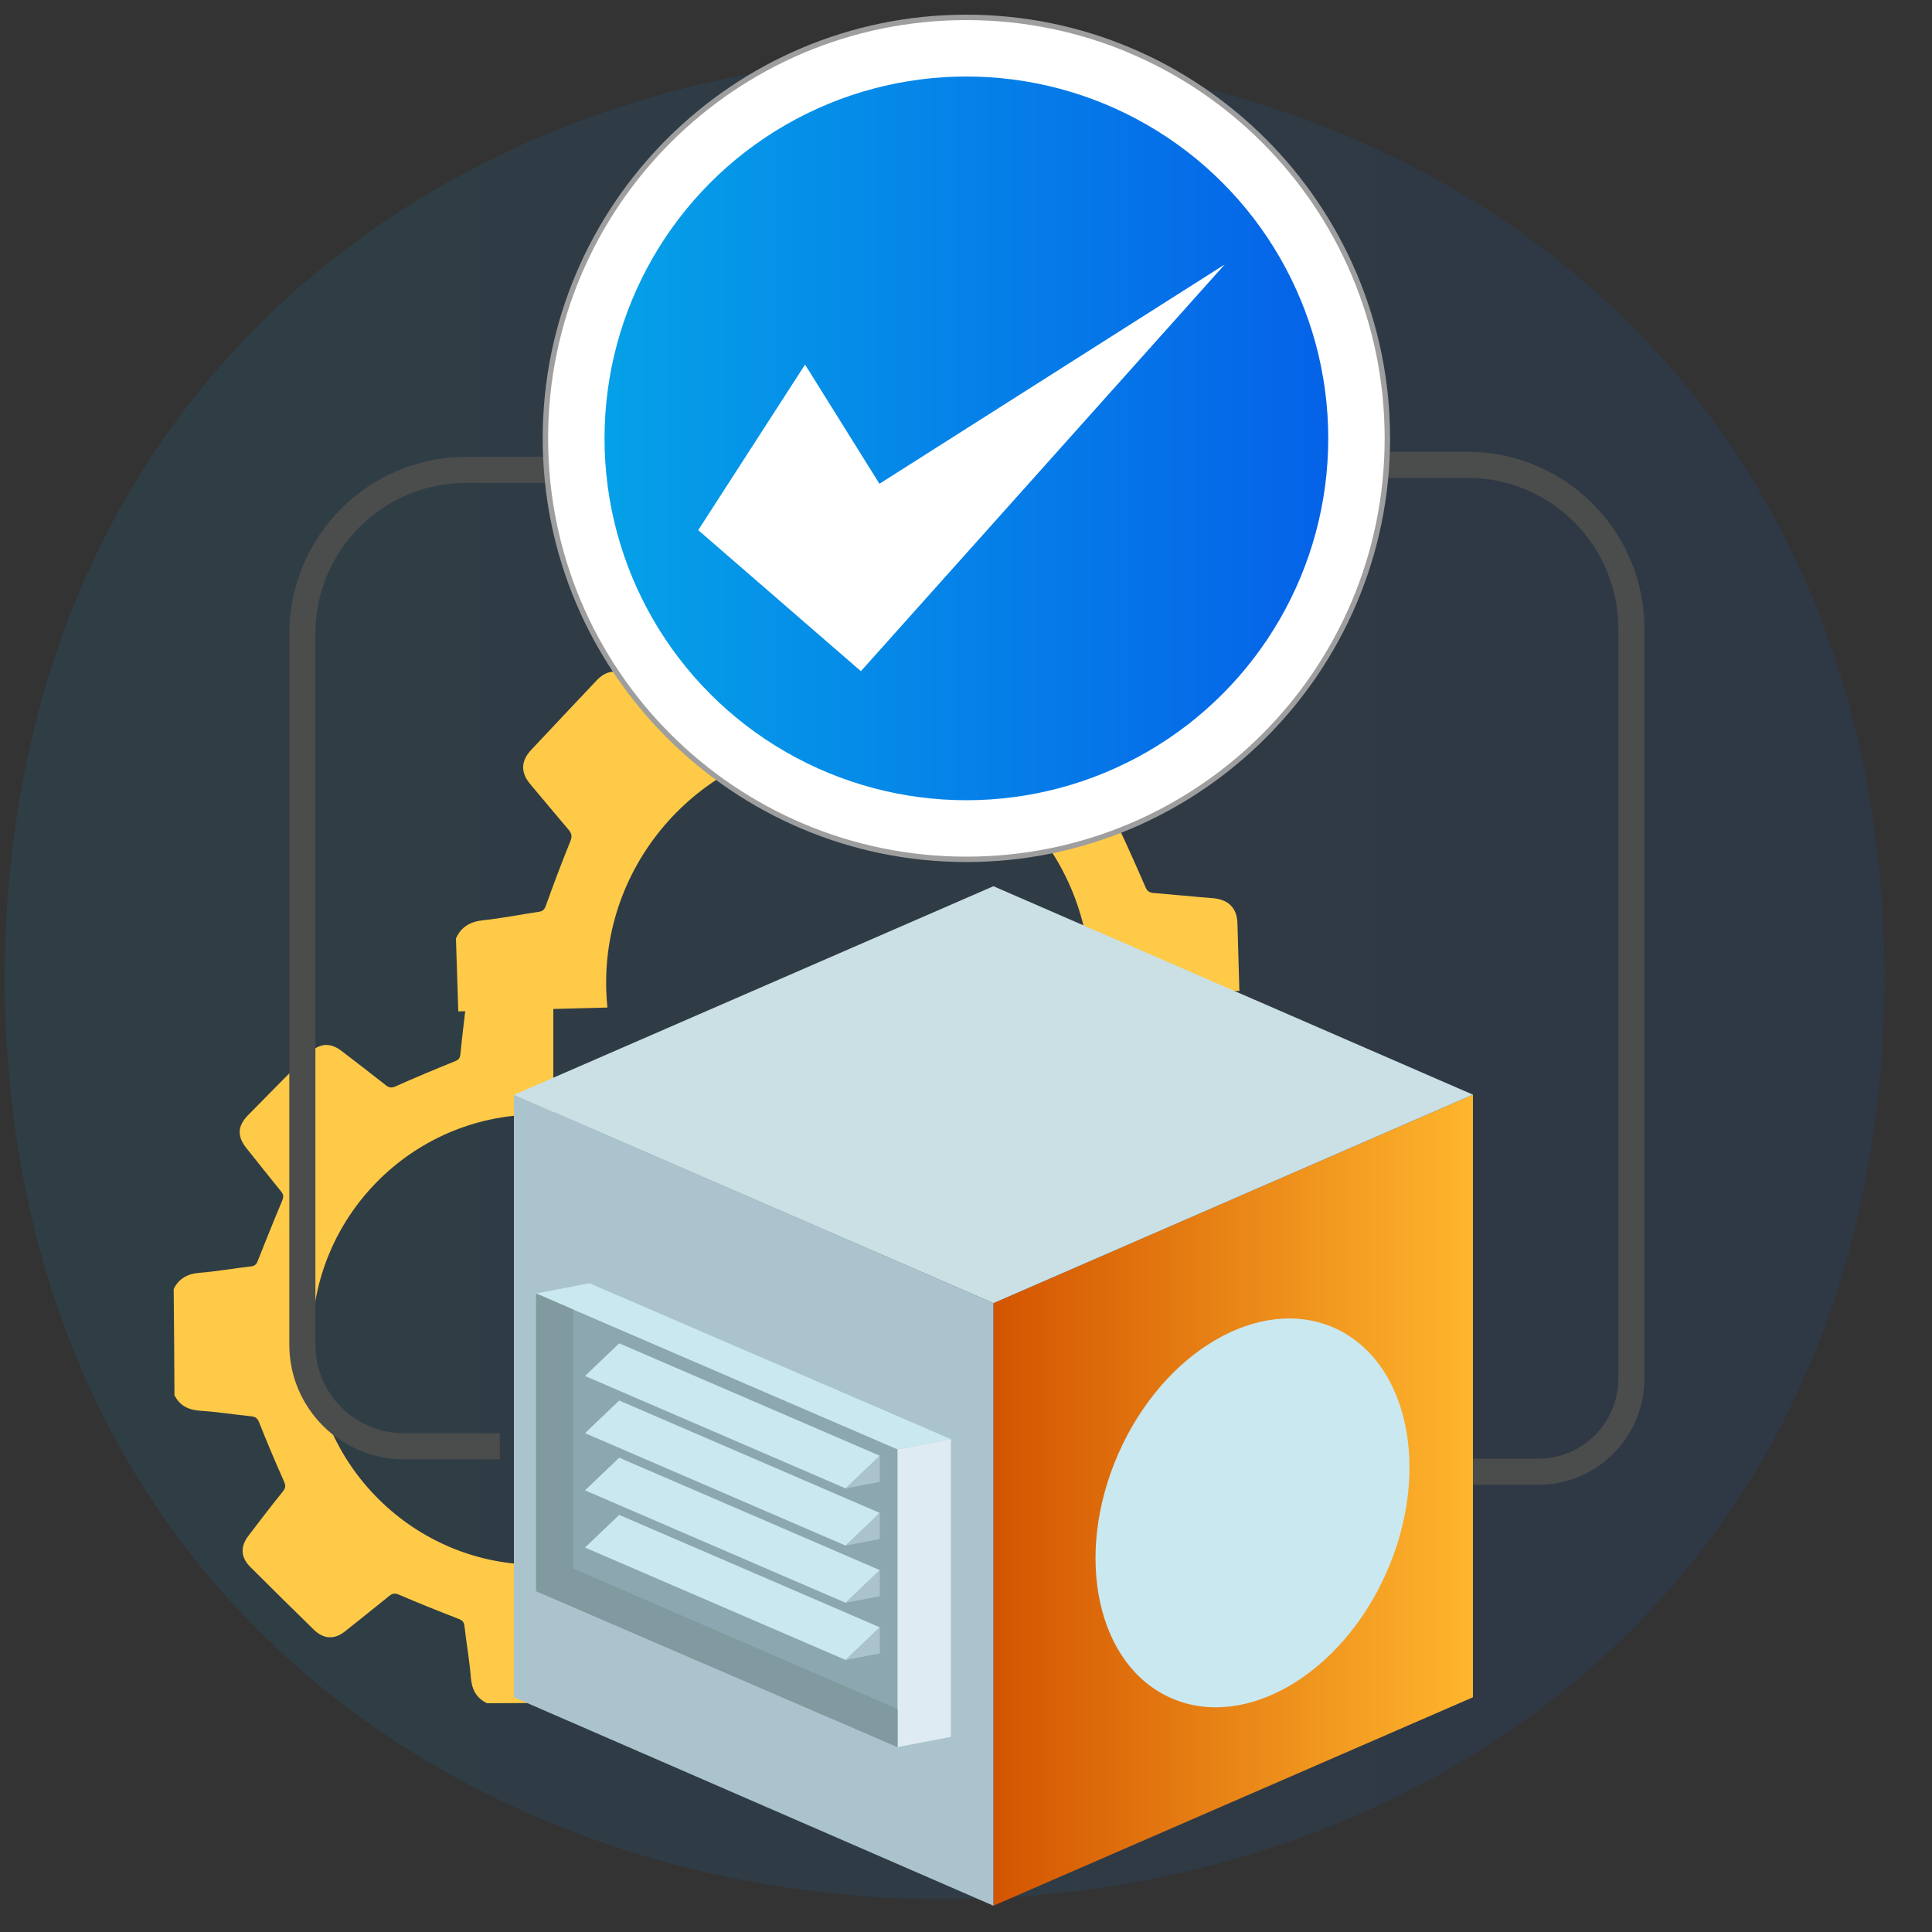 <?xml version="1.0" encoding="UTF-8"?>
<svg id="Layer_1" data-name="Layer 1" xmlns="http://www.w3.org/2000/svg" xmlns:xlink="http://www.w3.org/1999/xlink" viewBox="0 0 100 100">
  <rect x="0" y="0" width="100" height="100" fill="#333333" stroke="none"/>
  <defs>
    <style>
      .cls-1 {
        fill: url(#linear-gradient-2);
      }

      .cls-2 {
        fill: #fff;
      }

      .cls-3 {
        fill: none;
        stroke: #4b4c4c;
        stroke-miterlimit: 10;
        stroke-width: 1.35px;
      }

      .cls-4 {
        fill: url(#linear-gradient);
        opacity: .1;
      }

      .cls-5 {
        fill: #809aa0;
      }

      .cls-6 {
        fill: #dfebf2;
      }

      .cls-7 {
        fill: #feca47;
      }

      .cls-8 {
        fill: #cae0e5;
      }

      .cls-9 {
        fill: #8ca7af;
      }

      .cls-10 {
        fill: #cae8ef;
      }

      .cls-11 {
        fill: url(#linear-gradient-3);
      }

      .cls-12 {
        fill: #9e9e9e;
      }

      .cls-13 {
        fill: #aac3cc;
      }
    </style>
    <linearGradient id="linear-gradient" x1=".24" y1="50.6" x2="97.55" y2="50.6" gradientUnits="userSpaceOnUse">
      <stop offset="0" stop-color="#05a1e8"/>
      <stop offset="1" stop-color="#0562e8"/>
    </linearGradient>
    <linearGradient id="linear-gradient-2" x1="31.29" y1="22.69" x2="68.75" y2="22.69" xlink:href="#linear-gradient"/>
    <linearGradient id="linear-gradient-3" x1="51.42" y1="77.65" x2="76.24" y2="77.65" gradientUnits="userSpaceOnUse">
      <stop offset="0" stop-color="#d35400"/>
      <stop offset="1" stop-color="#ffb62d"/>
    </linearGradient>
  </defs>
  <g>
    <path class="cls-4" d="m97.55,50.61c-.26,63.63-97.08,63.57-97.31,0,.3-63.62,97.02-63.63,97.31,0Z"/>
    <path class="cls-7" d="m40.37,30.75c1.95-.06,3.9-.12,5.85-.18.6.28.87.75.94,1.42.1.95.29,1.9.42,2.84.03.23.12.32.35.39,1.12.41,2.24.83,3.34,1.27.22.08.35.09.53-.07.79-.67,1.59-1.34,2.38-2.01.64-.53,1.22-.51,1.82.06,1.18,1.1,2.36,2.22,3.54,3.33.58.55.63,1.15.17,1.78-.61.84-1.23,1.68-1.85,2.52-.13.18-.15.31-.06.52.52,1.09,1.01,2.19,1.49,3.3.08.19.18.27.39.3,1.03.08,2.07.19,3.1.27.81.07,1.25.51,1.27,1.31.03,1.16.07,2.33.1,3.49l-7.73.2c.02-.33.02-.68.01-1.02-.23-6.89-6-12.33-12.9-12.13-6.89.19-12.37,6.02-12.15,12.92.01.3.03.6.06.89l-7.72.2c-.04-1.26-.08-2.52-.12-3.78.28-.61.75-.87,1.42-.94.95-.1,1.9-.29,2.84-.43.23-.03.32-.11.4-.34.4-1.12.82-2.23,1.27-3.34.09-.23.06-.37-.09-.56-.67-.79-1.33-1.58-2-2.38-.5-.59-.48-1.2.05-1.76,1.12-1.2,2.25-2.39,3.38-3.59.53-.57,1.12-.61,1.75-.16.84.61,1.68,1.22,2.51,1.85.2.15.33.16.56.06,1.08-.51,2.16-1,3.26-1.47.22-.1.3-.19.32-.42.08-.96.2-1.91.25-2.86.03-.67.26-1.16.85-1.47Z"/>
    <path class="cls-7" d="m9.03,72.16c-.01-1.82-.02-3.62-.04-5.44.27-.55.72-.79,1.34-.84.88-.07,1.77-.23,2.65-.33.21-.02.3-.11.37-.31.41-1.03.82-2.06,1.25-3.08.08-.2.09-.32-.05-.49-.61-.75-1.21-1.51-1.81-2.26-.48-.61-.44-1.14.1-1.69,1.05-1.07,2.11-2.14,3.17-3.21.53-.52,1.08-.56,1.66-.12.77.59,1.54,1.18,2.3,1.78.16.13.28.15.48.07,1.03-.46,2.06-.89,3.1-1.31.18-.07.26-.16.28-.36.09-.96.22-1.92.32-2.87.08-.75.5-1.15,1.25-1.15,1.08,0,2.16-.01,3.24-.02v7.19c-.3-.02-.62-.03-.93-.03-6.41.06-11.59,5.31-11.56,11.72.03,6.41,5.32,11.63,11.74,11.58.28,0,.56-.02.82-.03v7.18c-1.16,0-2.33.02-3.5.02-.56-.27-.79-.72-.84-1.34-.07-.88-.23-1.77-.33-2.65-.02-.21-.1-.3-.31-.38-1.03-.4-2.06-.81-3.08-1.25-.22-.09-.34-.07-.52.08-.75.61-1.5,1.2-2.26,1.81-.56.45-1.12.42-1.64-.09-1.09-1.07-2.18-2.14-3.26-3.22-.51-.5-.55-1.06-.11-1.63.59-.77,1.17-1.54,1.78-2.29.14-.18.16-.3.06-.52-.45-1.01-.88-2.03-1.29-3.06-.08-.2-.17-.28-.38-.31-.89-.09-1.77-.23-2.66-.29-.62-.04-1.07-.26-1.35-.82Z"/>
    <path class="cls-3" d="m25.87,74.86h-4.96c-2.9,0-5.26-2.35-5.26-5.26v-36.8c0-4.68,3.8-8.48,8.48-8.48h14.68"/>
    <path class="cls-3" d="m76.24,76.18h3.37c2.67,0,4.83-2.16,4.83-4.83v-38.81c0-4.68-3.8-8.48-8.48-8.48h-14.13"/>
    <g>
      <path class="cls-2" d="m50.02,44.48c-12.02,0-21.79-9.78-21.79-21.79S38,.9,50.02.9s21.79,9.78,21.79,21.79-9.78,21.79-21.79,21.79Z"/>
      <path class="cls-12" d="m50.02,1.04c11.96,0,21.65,9.69,21.65,21.65s-9.69,21.65-21.65,21.65-21.65-9.69-21.65-21.65S38.06,1.04,50.02,1.04m0-.28c-12.09,0-21.93,9.84-21.93,21.93s9.84,21.93,21.93,21.93,21.93-9.84,21.93-21.93S62.11.76,50.02.76h0Z"/>
    </g>
    <circle class="cls-1" cx="50.02" cy="22.69" r="18.73"/>
    <polygon class="cls-2" points="41.67 18.87 36.14 27.44 44.56 34.74 63.39 13.69 45.52 25.04 41.67 18.87"/>
  </g>
  <g>
    <g>
      <polygon class="cls-11" points="76.24 87.85 51.42 98.64 51.42 67.45 76.24 56.66 76.24 87.85"/>
      <polygon class="cls-13" points="26.6 87.85 51.42 98.64 51.42 67.45 26.6 56.66 26.6 87.85"/>
      <polygon class="cls-8" points="26.6 56.67 51.42 67.45 76.24 56.66 51.42 45.87 26.6 56.67"/>
    </g>
    <g>
      <polygon class="cls-9" points="27.75 82.36 46.46 90.43 46.46 75.02 27.75 66.95 27.75 82.36"/>
      <polygon class="cls-6" points="49.22 89.9 46.46 90.43 46.46 75.02 49.22 74.49 49.22 89.9"/>
      <polygon class="cls-10" points="49.22 74.49 46.46 75.02 27.75 66.95 30.51 66.42 49.22 74.49"/>
      <g>
        <polygon class="cls-10" points="30.28 71.22 43.77 77.04 45.54 75.35 32.05 69.53 30.28 71.22"/>
        <polygon class="cls-13" points="43.77 77.04 45.54 76.7 45.54 75.35 43.77 77.04"/>
      </g>
      <g>
        <polygon class="cls-10" points="30.28 74.18 43.77 80 45.54 78.31 32.05 72.49 30.28 74.18"/>
        <polygon class="cls-13" points="43.77 80 45.54 79.66 45.54 78.31 43.77 80"/>
      </g>
      <g>
        <polygon class="cls-10" points="30.28 77.14 43.77 82.96 45.54 81.27 32.05 75.45 30.28 77.14"/>
        <polygon class="cls-13" points="43.77 82.96 45.54 82.62 45.54 81.27 43.77 82.96"/>
      </g>
      <g>
        <polygon class="cls-10" points="30.28 80.1 43.77 85.92 45.54 84.23 32.05 78.41 30.28 80.1"/>
        <polygon class="cls-13" points="43.77 85.92 45.54 85.58 45.54 84.23 43.77 85.92"/>
      </g>
      <polygon class="cls-5" points="29.67 67.78 29.67 81.19 46.46 88.46 46.46 90.43 27.75 82.36 27.75 66.95 29.67 67.78"/>
    </g>
    <ellipse class="cls-10" cx="64.83" cy="78.31" rx="10.47" ry="7.59" transform="translate(-32.93 106.21) rotate(-66.31)"/>
  </g>
</svg>